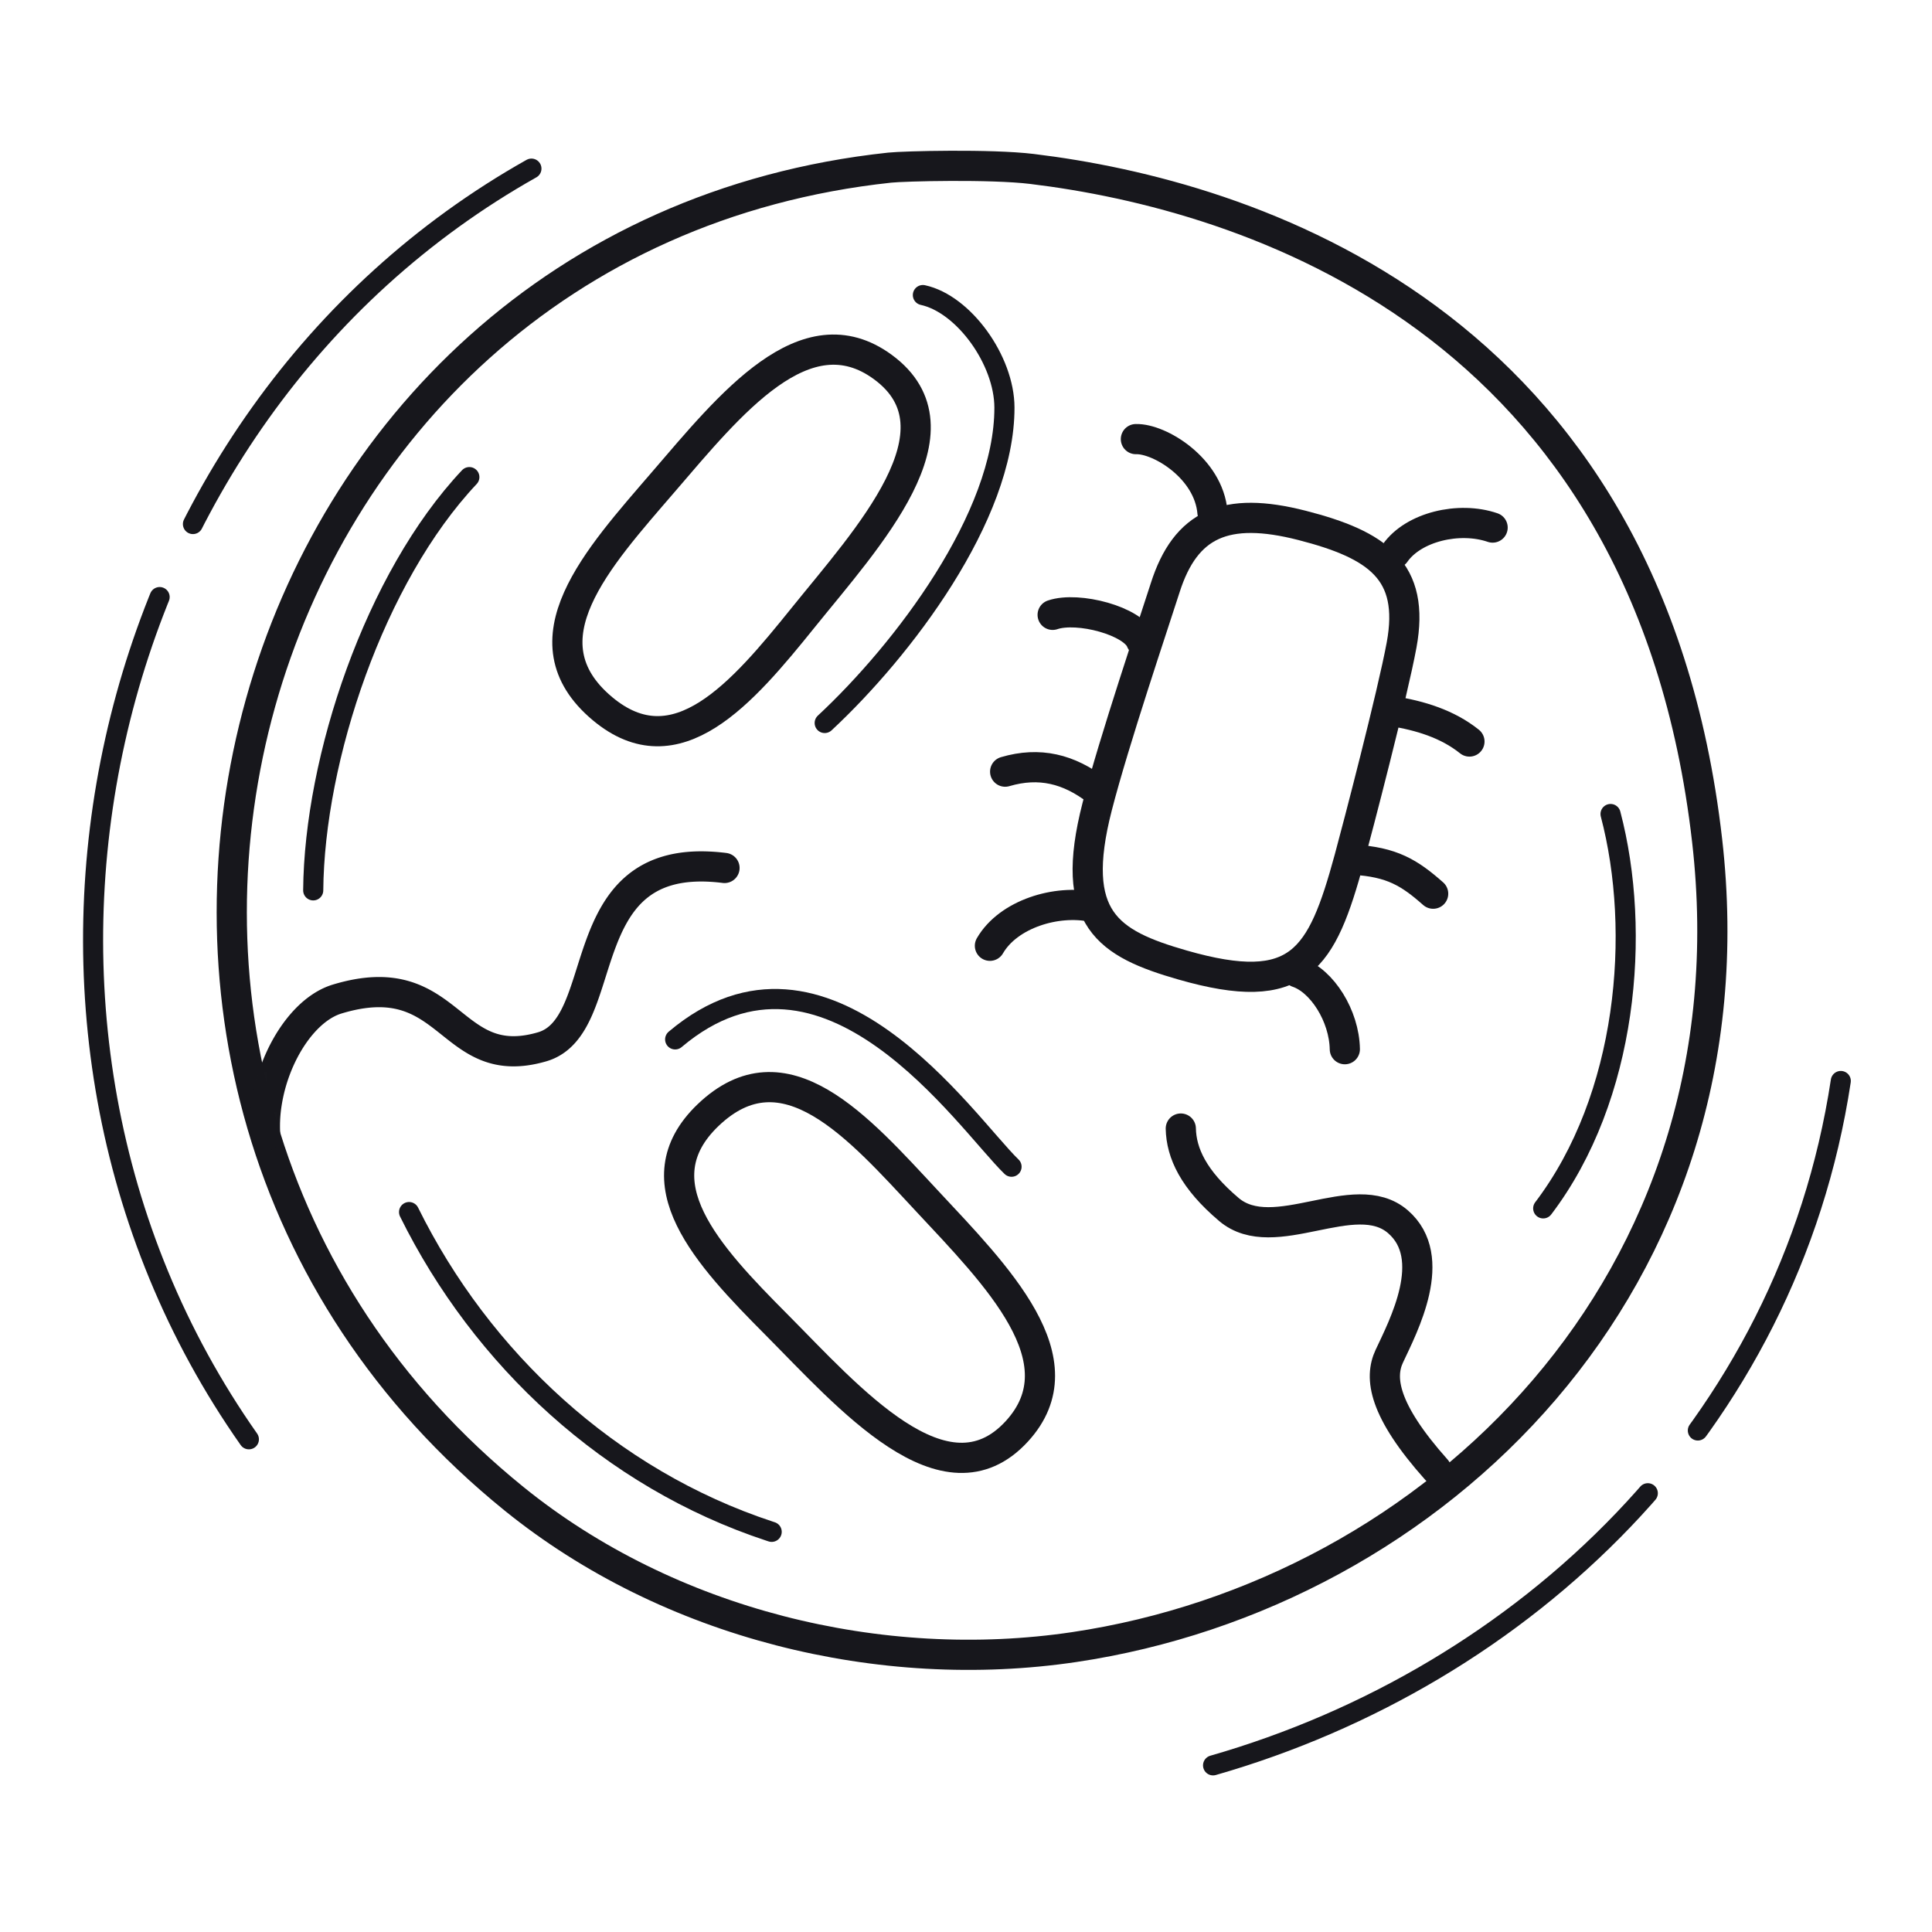 <svg xmlns="http://www.w3.org/2000/svg" width="192" height="192" style="width:100%;height:100%;transform:translate3d(0,0,0);content-visibility:visible" viewBox="0 0 192 192"><defs><clipPath id="c"><path d="M0 0h192v192H0z"/></clipPath><clipPath id="g"><path d="M0 0h192v192H0z"/></clipPath><clipPath id="d"><path d="M0 0h192v192H0z"/></clipPath><path id="a" fill="red" d="M-8.187-73.807c1.42-.152 10.039-.367 14.135.129 21.258 2.574 61.162 14.77 67.103 66.749 5.017 43.896-27.127 74.832-62.901 80.147-19.195 2.853-40.27-2.278-55.664-14.737C-96.862 16.927-73.806-66.772-8.187-73.807" style="display:block" transform="translate(96.602 90.467)"/><path id="b" fill="red" d="M-8.187-73.807c1.42-.152 10.039-.367 14.135.129 21.258 2.574 61.162 14.77 67.103 66.749 5.017 43.896-27.127 74.832-62.901 80.147-19.195 2.853-40.27-2.278-55.664-14.737C-96.862 16.927-73.806-66.772-8.187-73.807" style="display:block" transform="translate(96.602 90.467)"/><mask id="f" mask-type="alpha"><use xmlns:ns1="http://www.w3.org/1999/xlink" ns1:href="#a"/></mask><mask id="e" mask-type="alpha"><use xmlns:ns2="http://www.w3.org/1999/xlink" ns2:href="#b"/></mask></defs><g clip-path="url(#c)"><g clip-path="url(#d)" style="display:block"><path fill="none" stroke="#17171C" stroke-dasharray="88 8" stroke-linecap="round" stroke-linejoin="round" stroke-width="2" d="M-71.867 52.889c-29.251-41.6-15.69-101.982 28.163-126.66" class="primary" style="display:block" transform="translate(96.386 90.306)scale(.997)"/><path fill="none" stroke="#17171C" stroke-dasharray="88 8" stroke-dashoffset="50" stroke-linecap="round" stroke-linejoin="round" stroke-width="2" d="M86.811 17.172c-5.238 34.521-31.628 59.344-62.572 68.219" class="primary" style="display:block" transform="translate(96.386 90.306)scale(.997)"/><path fill="none" stroke="#17171C" stroke-linecap="round" stroke-linejoin="round" stroke-width="3" d="M-8.187-73.807c1.42-.152 10.039-.367 14.135.129 21.258 2.574 61.162 14.77 67.103 66.749 5.017 43.896-27.127 74.832-62.901 80.147-19.195 2.853-40.27-2.278-55.664-14.737C-96.862 16.927-73.806-66.772-8.187-73.807" class="primary" style="display:block" transform="translate(96.602 90.467)"/><g mask="url(#e)" style="display:block"><path fill="none" stroke="#17171C" stroke-linecap="round" stroke-linejoin="round" stroke-width="3" d="M72 86.257q-.618-.078-1.193-.115c-14.215-.939-9.904 15.836-16.924 17.887-9.405 2.747-8.905-8.231-20.384-4.742-2.528.769-4.809 3.559-6.09 6.943a17 17 0 0 0-.909 3.448 14.5 14.5 0 0 0-.139 3.248" class="primary"/><path fill="#F5E4E2" d="M69.701 82.824" class="secondary"/><path fill="none" stroke="#17171C" stroke-width="3" d="M69.701 82.824" class="primary"/></g><path fill="none" stroke="#17171C" stroke-linecap="round" stroke-linejoin="round" stroke-width="2" d="m14.954 8.767-.024.013C-2.406 17.838-11.443-5.556-14.93-10.843" class="primary" style="display:block" transform="rotate(167.459 35.832 58.895)"/><path fill="none" stroke="#17171C" stroke-linecap="round" stroke-linejoin="round" stroke-width="3" d="M-7.772-5.807c6.635-7.714 14.105-17.07 21.81-11.429 8.515 6.235-1.57 17.034-7.915 24.909C.04 15.225-6.483 22.858-13.818 16.722c-8.083-6.764-.452-14.975 6.046-22.529" class="primary" style="display:block" transform="translate(73.692 53.706)"/><path fill="none" stroke="#17171C" stroke-linecap="round" stroke-linejoin="round" stroke-width="3" d="M-7.772-5.807c6.635-7.714 14.104-17.07 21.809-11.429 8.515 6.235-1.57 17.035-7.915 24.909-6.083 7.552-12.605 15.185-19.94 9.049-8.083-6.764-.452-14.975 6.046-22.529" class="primary" style="display:block" transform="rotate(96.304 -13.87 101.47)"/><g fill="none" stroke="#17171C" stroke-linecap="round" stroke-linejoin="round" stroke-width="3" style="display:block"><path d="M112.884 43.639c2.345-.072 7.24 2.889 7.61 7.29m27.84 1.5c-3.34-1.146-7.882-.062-9.698 2.542M98.377 93.99c1.835-3.17 6.641-4.617 10.204-3.857m25.067 14.135c-.058-3.311-2.257-6.795-4.698-7.624" class="primary"/><path d="M115.792 58.421c2.028-6.372 6.018-8.153 13.601-6.209 7.517 1.927 11.253 4.529 9.896 11.889-.905 4.907-4.378 18.219-5.193 21.21-2.745 10.062-4.952 13.928-16.574 10.591-7.413-2.128-11.357-4.573-8.489-15.73 1.688-6.568 5.669-18.323 6.759-21.751m-2.385 5.297c-.757-2.012-6.278-3.476-8.796-2.616m4.426 17.478c-2.809-2.17-5.74-2.897-9.146-1.894m46.141-2.995c-2.179-1.748-4.91-2.581-7.678-3.018m4.072 18.14c-2.363-2.088-4.101-3.154-7.916-3.376" class="primary"/></g><path fill="none" stroke="#17171C" stroke-linecap="round" stroke-linejoin="round" stroke-width="2" d="M-8.931 21.27C-1.166 14.046 8.947.772 8.931-10.073 8.924-14.785 4.877-20.378.827-21.257" class="primary" style="display:block" transform="translate(90.889 50.58)"/><g mask="url(#f)" style="display:block"><path fill="none" stroke="#17171C" stroke-linecap="round" stroke-linejoin="round" stroke-width="3" d="M142.742 146.048c-5.302-5.943-5.672-9.136-4.68-11.26 1.394-2.987 5.013-9.809.852-13.384-4.293-3.689-12.308 2.586-16.789-1.207-3.518-2.978-4.727-5.602-4.778-8.044" class="primary"/></g><path fill="none" stroke="#17171C" stroke-linecap="round" stroke-linejoin="round" stroke-width="2" d="m19.129-14.696-.106.189C10.839.032-3.314 10.259-19.023 14.507" class="primary" style="display:block" transform="rotate(78.84 -53.63 103.78)"/><path fill="none" stroke="#17171C" stroke-linecap="round" stroke-linejoin="round" stroke-width="2" d="M-7.758 20.534C-7.65 7.441-1.651-10.543 7.758-20.534q0 0 0 0" class="primary" style="display:block" transform="translate(38.885 67.949)"/><path fill="none" stroke="#17171C" stroke-linecap="round" stroke-linejoin="round" stroke-width="2" d="M-4.1 19.747C4.288 8.711 5.684-7.724 2.593-19.443" class="primary" style="display:block" transform="translate(157.462 100.339)"/></g><g clip-path="url(#g)" style="display:none"><path fill="none" class="primary" style="display:none"/><path fill="none" class="primary" style="display:none"/><path fill="none" class="primary" style="display:none"/><g style="display:none"><path fill="none" class="primary"/><path class="secondary"/><path fill="none" class="primary"/></g><path fill="none" class="primary" style="display:none"/><path fill="none" class="primary" style="display:none"/><path fill="none" class="primary" style="display:none"/><path fill="none" class="primary" style="display:none"/><g fill="none" style="display:none"><path class="primary"/><path class="primary"/><path class="primary"/><path class="primary"/><path class="primary"/><path class="primary"/><path class="primary"/><path class="primary"/><path class="primary"/></g><path fill="none" class="primary" style="display:none"/><path fill="none" class="primary" style="display:none"/><path fill="none" class="primary" style="display:none"/><path fill="none" class="primary" style="display:none"/></g></g></svg>